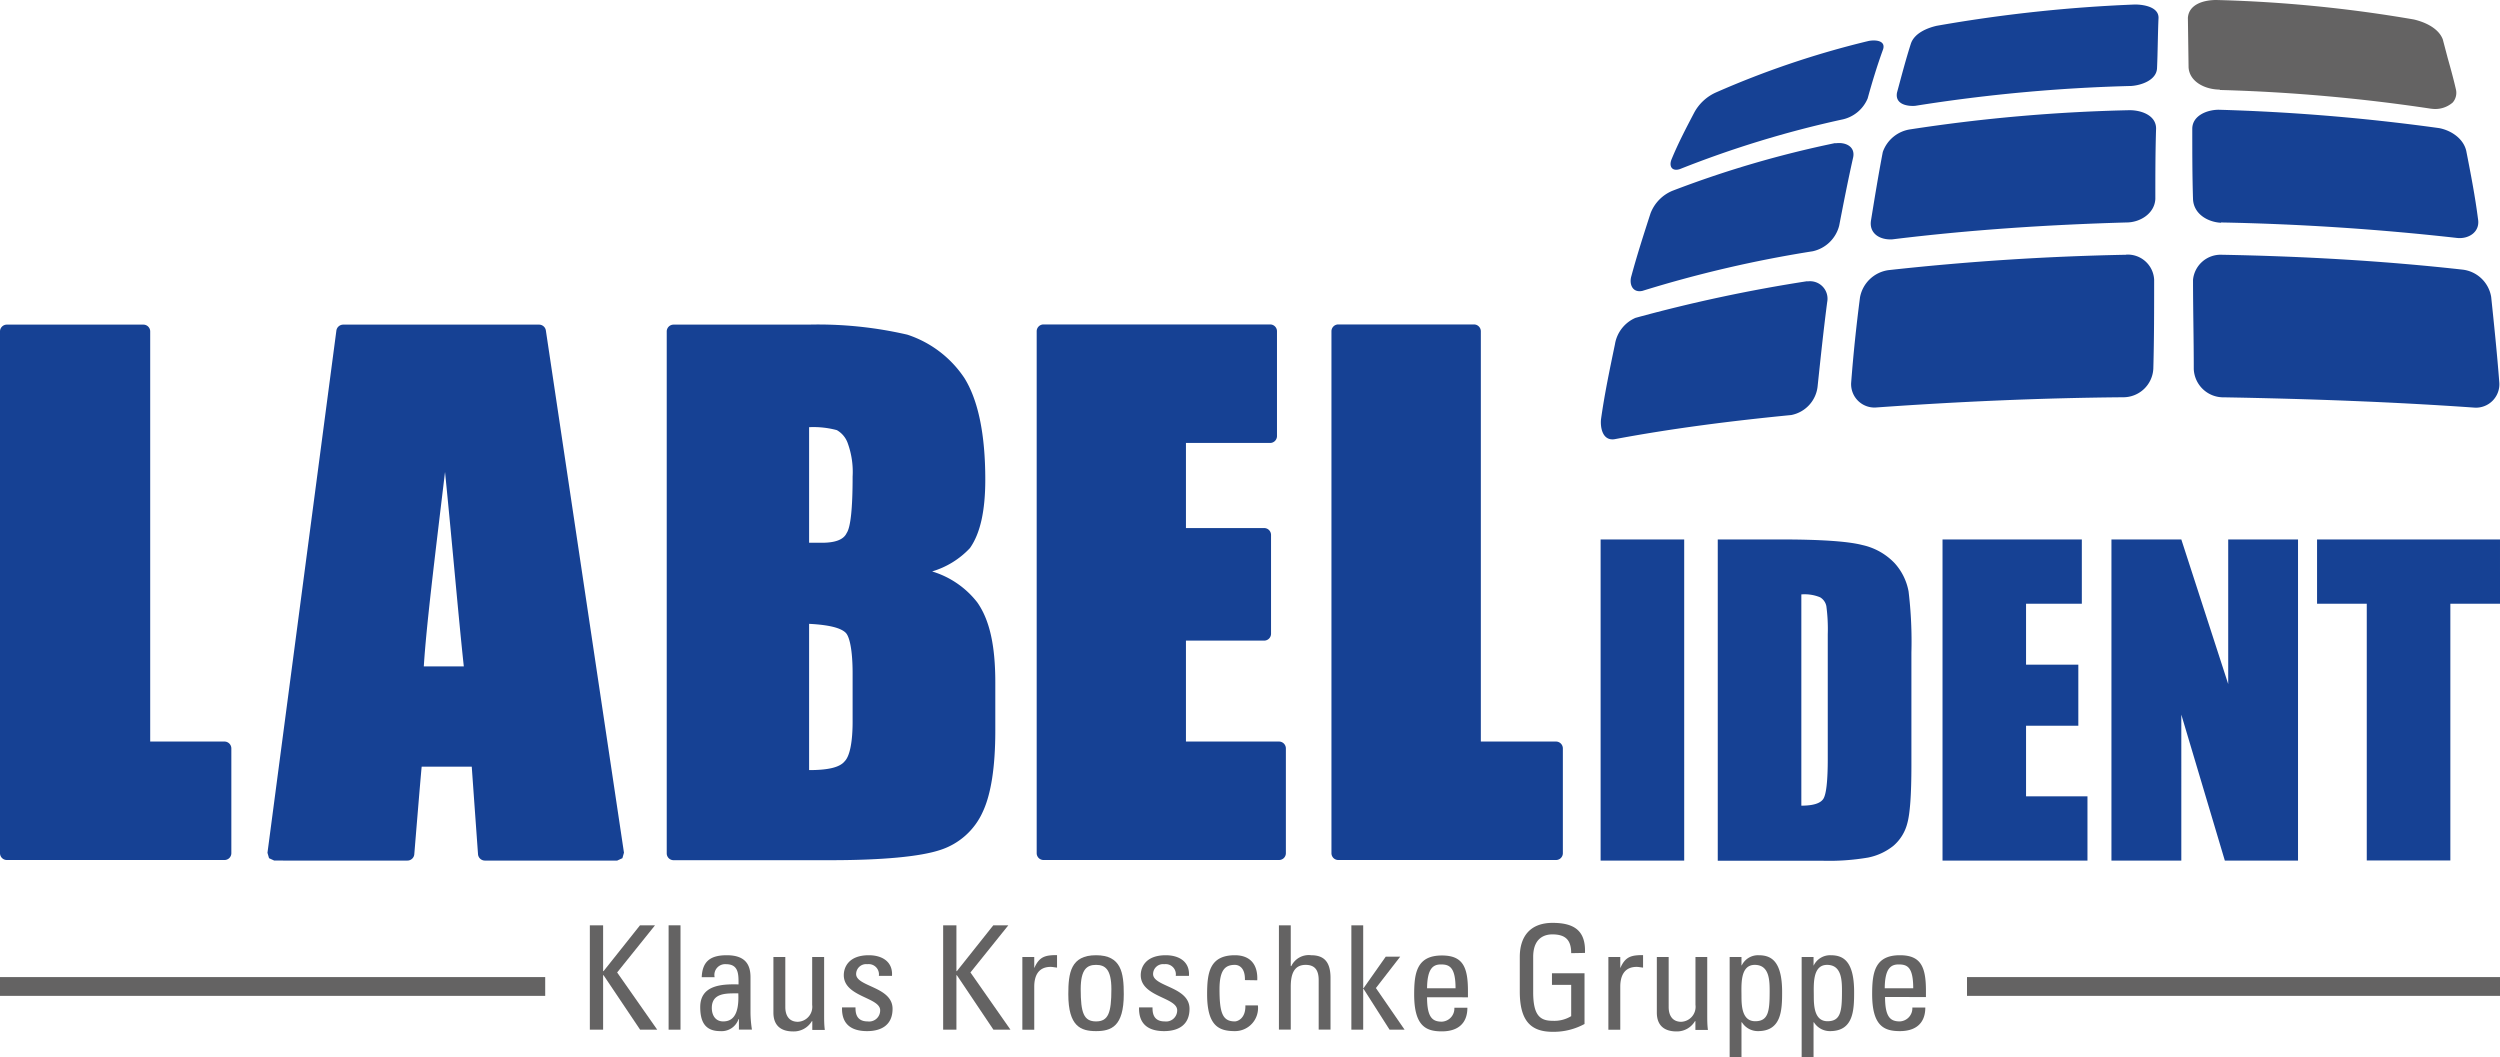 <svg xmlns="http://www.w3.org/2000/svg" viewBox="0 0 399.3 168.87"><defs><style>.cls-1{fill:#164194;}.cls-1,.cls-2{fill-rule:evenodd;}.cls-2{fill:#646363;}.cls-3{fill:none;stroke:#646363;stroke-miterlimit:10;stroke-width:3px;}</style></defs><g id="Ebene_2" data-name="Ebene 2"><g id="Ebene_1-2" data-name="Ebene 1"><path class="cls-1" d="M400.11,61.27c-.35-4.6-.83-9.21-1.3-13.7a5.25,5.25,0,0,0-4.61-4.36c-12.76-1.42-25.52-2.13-38.4-2.37a4.43,4.43,0,0,0-4.61,4c0,4.72.12,9.44.12,14.28a4.72,4.72,0,0,0,4.84,4.49c13.36.24,26.71.71,40.06,1.65a3.74,3.74,0,0,0,3.9-4Z" transform="translate(-0.92 -0.15)"/><path class="cls-1" d="M340.52,40.84q-19,.36-38,2.46A5.38,5.38,0,0,0,298,47.64c-.59,4.57-1.06,9-1.41,13.6a3.73,3.73,0,0,0,3.88,4c13.14-.94,26.39-1.53,39.53-1.64A4.8,4.8,0,0,0,344.85,59c.13-4.69.13-9.49.13-14.18a4.22,4.22,0,0,0-4.46-4Z" transform="translate(-0.92 -0.15)"/><path class="cls-1" d="M289.59,45.06a244.52,244.52,0,0,0-27.45,5.86,5.56,5.56,0,0,0-3.28,4.22c-.83,4-1.65,7.86-2.23,12-.12,1.29.23,3.4,2.11,3.17,9.39-1.76,18.77-2.94,28.27-3.87a5.23,5.23,0,0,0,4.23-4.69c.47-4.46.94-8.91,1.52-13.36a2.79,2.79,0,0,0-3.17-3.29Z" transform="translate(-0.92 -0.15)"/><path class="cls-1" d="M355.65,35.68q18.83.36,37.66,2.47c1.88.23,3.75-.94,3.4-3-.46-3.63-1.17-7.27-1.88-10.9-.46-2-2.46-3.29-4.34-3.64a323.35,323.35,0,0,0-35.19-2.93c-1.88,0-4.23.94-4.23,3.05,0,3.75,0,7.5.12,11.25.12,2.35,2.35,3.64,4.46,3.75Z" transform="translate(-0.92 -0.15)"/><path class="cls-1" d="M341.1,17.75a267.78,267.78,0,0,0-35,3.05,5.49,5.49,0,0,0-4.46,3.63c-.7,3.64-1.29,7.27-1.88,10.9-.35,2.11,1.41,3.17,3.4,3.05,12.44-1.53,24.88-2.34,37.43-2.7,2.11,0,4.46-1.4,4.58-3.75,0-3.75,0-7.5.12-11.25,0-2.11-2.35-2.93-4.23-2.93Z" transform="translate(-0.92 -0.15)"/><path class="cls-1" d="M294.05,23a166.56,166.56,0,0,0-26,7.62,6.33,6.33,0,0,0-3.52,3.64c-1.06,3.28-2.12,6.56-3.05,10-.36,1.18.11,2.7,1.76,2.35a193.41,193.41,0,0,1,27.22-6.33,5.6,5.6,0,0,0,4.22-4.11c.7-3.63,1.41-7.26,2.23-10.9.35-1.76-1.29-2.46-2.82-2.23Z" transform="translate(-0.92 -0.15)"/><path class="cls-1" d="M341.92.87a235.53,235.53,0,0,0-31.67,3.4c-1.53.35-3.53,1.17-4.11,2.81-.83,2.58-1.53,5.27-2.23,7.86-.35,1.87,1.64,2.22,2.93,2.11a261,261,0,0,1,34.5-3.17c1.64-.12,4-.94,4.1-2.82.12-2.69.12-5.39.24-8.08,0-1.76-2.47-2.11-3.76-2.11Z" transform="translate(-0.92 -0.15)"/><path class="cls-1" d="M269.3,27.13A166.11,166.11,0,0,1,295,19.27a5.68,5.68,0,0,0,4.22-3.39c.71-2.59,1.53-5.28,2.47-7.86.47-1.53-1.53-1.53-2.47-1.29a144.2,144.2,0,0,0-24.28,8.21,7.35,7.35,0,0,0-3.4,3.16c-1.29,2.46-2.58,4.92-3.64,7.5-.47,1.17.12,2,1.41,1.53Z" transform="translate(-0.92 -0.15)"/><path class="cls-2" d="M355.46,14.52a276.53,276.53,0,0,1,33.79,3h.06a4.24,4.24,0,0,0,3.36-1,2.36,2.36,0,0,0,.51-2.09c-.38-1.67-.85-3.37-1.31-5l-.79-3,0,0c-.8-2.08-3.5-2.91-4.62-3.17A217.76,217.76,0,0,0,354.91.15c-2.12,0-4.39.74-4.54,2.84V3l.11,7.91v0c.14,2.31,2.66,3.55,5,3.55Z" transform="translate(-0.92 -0.15)"/><path class="cls-1" d="M269.92,137.6H256.57V86.31h13.35V137.6Zm5.36-51.29h10c6.45,0,10.8.3,13.08.89a10.08,10.08,0,0,1,5.18,2.91,9.16,9.16,0,0,1,2.22,4.52,67.28,67.28,0,0,1,.45,9.77v18q0,6.9-.65,9.23a7,7,0,0,1-2.27,3.65,9.43,9.43,0,0,1-4,1.84,37.11,37.11,0,0,1-7.17.51H275.28V86.31Zm13.35,8.78v33.74c1.92,0,3.11-.38,3.55-1.15s.67-2.87.67-6.3V101.46a27.71,27.71,0,0,0-.22-4.47,2.12,2.12,0,0,0-1-1.44,6.51,6.51,0,0,0-3-.46Zm22.55-8.78h22.25V96.58h-8.91v9.73h8.35v9.75h-8.35v11.28h9.81V137.6H311.18V86.31Zm56.78,0V137.6H356.27l-6.95-23.31V137.6H338.16V86.31h11.16l7.49,23.1V86.31Zm32.26,0V96.58h-7.93v41H378.94v-41H371V86.31Z" transform="translate(-0.92 -0.15)"/><path class="cls-1" d="M87,52H55.73a1.11,1.11,0,0,0-1.09,1l-11,83.36.25.86.83.38H66a1.1,1.1,0,0,0,1.09-1s1-12.24,1.18-14h8c.12,1.77,1,14,1,14a1.1,1.1,0,0,0,1.09,1H99.5l.83-.38.25-.88L88.1,52.9A1.1,1.1,0,0,0,87,52ZM74.27,106.59H68.61C69,100.29,70.29,89.8,72,75.53c1.26,12.59,2.1,22.66,3,31.06Z" transform="translate(-0.92 -0.15)"/><path class="cls-1" d="M36.77,118.59H24.91V53.06A1.09,1.09,0,0,0,23.82,52H2A1.09,1.09,0,0,0,.92,53.06v83.36A1.09,1.09,0,0,0,2,137.51H36.77a1.09,1.09,0,0,0,1.1-1.09V119.69a1.1,1.1,0,0,0-1.1-1.1Z" transform="translate(-0.92 -0.15)"/><path class="cls-1" d="M149.82,91.41a13.53,13.53,0,0,0,6-3.7l.06-.08c1.62-2.34,2.41-5.9,2.41-10.88,0-7.2-1.12-12.65-3.33-16.21a17.49,17.49,0,0,0-9.13-6.94A63.24,63.24,0,0,0,130,52H108.51a1.09,1.09,0,0,0-1.1,1.09v83.36a1.09,1.09,0,0,0,1.1,1.09h25c8.28,0,14.36-.56,17.57-1.63a11.19,11.19,0,0,0,6.81-6.1c1.32-2.81,2-7.16,2-12.94v-7.73c0-5.94-.92-10-2.89-12.79a14.39,14.39,0,0,0-7.14-4.91Zm-12.72,24c0,3.32-.47,5.53-1.26,6.32-.79,1-2.68,1.42-5.69,1.42V99.79c3.16.16,5.06.64,5.85,1.43.63.63,1.1,2.83,1.1,6.47v7.73Zm-.94-30.15c-.48,1.11-1.9,1.58-3.95,1.58h-2.06V68.38a14.41,14.41,0,0,1,4.43.47,3.87,3.87,0,0,1,1.73,2.06,13.39,13.39,0,0,1,.79,5.36q0,7.58-.94,9Z" transform="translate(-0.92 -0.15)"/><path class="cls-1" d="M249.44,118.59h-12V53.06a1.1,1.1,0,0,0-1.1-1.09H214.68a1.09,1.09,0,0,0-1.1,1.09v83.36a1.09,1.09,0,0,0,1.1,1.09h34.76a1.09,1.09,0,0,0,1.1-1.09V119.69a1.1,1.1,0,0,0-1.1-1.1Z" transform="translate(-0.92 -0.15)"/><path class="cls-1" d="M205.2,118.59H190.34V102.47h12.49a1.1,1.1,0,0,0,1.1-1.1V85.59a1.1,1.1,0,0,0-1.1-1.1H190.34V70.9h13.44a1.1,1.1,0,0,0,1.1-1.1V53.06a1.09,1.09,0,0,0-1.1-1.09H167.6a1.09,1.09,0,0,0-1.1,1.09v83.36a1.09,1.09,0,0,0,1.1,1.09h37.6a1.09,1.09,0,0,0,1.1-1.09V119.69a1.1,1.1,0,0,0-1.1-1.1Z" transform="translate(-0.92 -0.15)"/><polygon class="cls-2" points="94.21 164.46 94.21 147.79 96.33 147.79 96.33 155.11 96.4 155.11 102.22 147.79 104.62 147.79 98.57 155.32 104.97 164.46 102.24 164.46 96.4 155.76 96.33 155.76 96.33 164.46 94.21 164.46 94.21 164.46"/><polygon class="cls-2" points="108.69 164.46 106.79 164.46 106.79 147.79 108.69 147.79 108.69 164.46 108.69 164.46"/><path class="cls-2" d="M114.61,161.14c0,1.13.55,2.15,1.82,2.15s2.59-.72,2.41-4.48c-1.81,0-4.23-.14-4.23,2.33Zm4.27,1.78h0a2.86,2.86,0,0,1-2.94,1.92c-2.47,0-3.18-1.6-3.18-3.84,0-3.53,3.46-3.69,6.12-3.62,0-1.55.06-3.23-2-3.23a1.72,1.72,0,0,0-1.82,2.08H113c.1-2.61,1.48-3.51,4-3.51,3,0,3.79,1.54,3.79,3.51v5.6a18.16,18.16,0,0,0,.23,2.77h-2.08v-1.68Z" transform="translate(-0.92 -0.15)"/><path class="cls-2" d="M130.66,153h1.89v9.23c0,.81,0,1.62.11,2.42h-2v-1.4h-.07a3.36,3.36,0,0,1-3,1.64c-2,0-3.14-1-3.14-3V153h1.9V161c0,1.4.64,2.35,2,2.35a2.39,2.39,0,0,0,2.29-2.7V153Z" transform="translate(-0.92 -0.15)"/><path class="cls-2" d="M139.41,164.84c-2.52,0-4.09-1.11-4-3.79h2.15c0,.67,0,2.24,1.94,2.24a1.76,1.76,0,0,0,2-1.78c0-2.08-5.81-2.12-5.81-5.61,0-1.22.74-3.18,4-3.18,2.08,0,3.86,1,3.7,3.3h-2.1a1.64,1.64,0,0,0-1.83-1.87,1.6,1.6,0,0,0-1.8,1.57c0,2.05,5.82,2,5.82,5.56,0,2.56-1.76,3.56-4.06,3.56Z" transform="translate(-0.92 -0.15)"/><polygon class="cls-2" points="150.64 164.46 150.64 147.79 152.76 147.79 152.76 155.11 152.83 155.11 158.65 147.79 161.05 147.79 155 155.32 161.39 164.46 158.67 164.46 152.83 155.76 152.76 155.76 152.76 164.46 150.64 164.46 150.64 164.46"/><path class="cls-2" d="M166.15,154.7h0c.79-1.78,1.76-2,3.6-2v2l-.51-.07a3.85,3.85,0,0,0-.5-.05c-2.1,0-2.63,1.6-2.63,3.17v6.87h-1.9V153h1.9v1.75Z" transform="translate(-0.92 -0.15)"/><path class="cls-2" d="M178.43,158.14c0-3.18-1-3.88-2.45-3.88s-2.45.7-2.45,3.88c0,3.79.49,5.15,2.45,5.15s2.45-1.36,2.45-5.15Zm-6.88.81c0-3.42.39-6.23,4.43-6.23s4.43,2.81,4.43,6.23c0,5.15-2,5.89-4.43,5.89s-4.43-.74-4.43-5.89Z" transform="translate(-0.92 -0.15)"/><path class="cls-2" d="M186.85,164.84c-2.51,0-4.08-1.11-4-3.79H185c0,.67,0,2.24,1.94,2.24a1.77,1.77,0,0,0,2-1.78c0-2.08-5.82-2.12-5.82-5.61,0-1.22.74-3.18,4-3.18,2.08,0,3.86,1,3.7,3.3h-2.11a1.63,1.63,0,0,0-1.82-1.87,1.6,1.6,0,0,0-1.8,1.57c0,2.05,5.82,2,5.82,5.56,0,2.56-1.76,3.56-4.07,3.56Z" transform="translate(-0.92 -0.15)"/><path class="cls-2" d="M199.76,156.69c.05-1.92-.9-2.43-1.61-2.43-1.46,0-2.45.7-2.45,3.88,0,3.79.48,5.15,2.45,5.15.43,0,1.75-.46,1.68-2.56h2a3.68,3.68,0,0,1-3.67,4.11c-2.48,0-4.44-.74-4.44-5.89,0-3.42.4-6.23,4.44-6.23,2.33,0,3.69,1.36,3.57,4Z" transform="translate(-0.92 -0.15)"/><path class="cls-2" d="M211.54,164.6v-7.89c0-1.43-.47-2.45-2.08-2.45-1.89,0-2.38,1.53-2.38,3.49v6.85h-1.89V147.94h1.89v6.51h.09a3.08,3.08,0,0,1,3.17-1.73c2,0,3.09,1,3.09,3.62v8.26Z" transform="translate(-0.92 -0.15)"/><polygon class="cls-2" points="217.73 164.46 215.84 164.46 215.84 147.79 217.73 147.79 217.73 157.84 217.78 157.84 221.33 152.8 223.64 152.8 219.76 157.81 224.34 164.46 221.94 164.46 217.78 157.93 217.73 157.93 217.73 164.46 217.73 164.46"/><path class="cls-2" d="M233.4,158c0-3.4-1-3.81-2.33-3.81-1.2,0-2.19.57-2.22,3.81Zm-4.55,1.43c0,3.25.88,3.9,2.36,3.9a2.1,2.1,0,0,0,2-2.22h2.08c0,2.59-1.62,3.77-4.07,3.77s-4.43-.74-4.43-5.89c0-3.42.4-6.23,4.43-6.23,3.33,0,4.16,1.82,4.16,5.68v1Z" transform="translate(-0.92 -0.15)"/><path class="cls-2" d="M251.87,152.39c0-2-.81-3-3-3-.67,0-3.07.12-3.07,3.6v5.63c0,3.65,1.06,4.57,3.07,4.57a5.19,5.19,0,0,0,3-.74v-5h-3.07V155.6H254v8.1a10.29,10.29,0,0,1-5.1,1.25c-3.54,0-5.24-1.82-5.24-6.44V153c0-3.32,1.7-5.45,5.24-5.45s5.31,1.32,5.17,4.8Z" transform="translate(-0.92 -0.15)"/><path class="cls-2" d="M259.75,154.7h0c.79-1.78,1.76-2,3.6-2v2l-.51-.07a3.85,3.85,0,0,0-.5-.05c-2.1,0-2.63,1.6-2.63,3.17v6.87h-1.9V153h1.9v1.75Z" transform="translate(-0.92 -0.15)"/><path class="cls-2" d="M271.7,153h1.9v9.23c0,.81,0,1.62.11,2.42h-2v-1.4h-.07a3.35,3.35,0,0,1-2.95,1.64c-2,0-3.14-1-3.14-3V153h1.89V161c0,1.4.65,2.35,2,2.35a2.39,2.39,0,0,0,2.28-2.7V153Z" transform="translate(-0.92 -0.15)"/><path class="cls-2" d="M283.57,158.58c0-1.75,0-4.32-2.38-4.32s-2.12,3.23-2.12,5c0,1.55.09,4,2.19,4s2.31-1.59,2.31-4.71Zm-4.5-4.25h.05a2.88,2.88,0,0,1,2.67-1.61c1.87,0,3.77.74,3.77,5.86,0,2.91-.1,6.26-3.86,6.26a3,3,0,0,1-2.56-1.41h-.07V169h-1.89V153h1.89v1.38Z" transform="translate(-0.92 -0.15)"/><path class="cls-2" d="M295.12,158.58c0-1.75,0-4.32-2.38-4.32s-2.12,3.23-2.12,5c0,1.55.09,4,2.19,4s2.31-1.59,2.31-4.71Zm-4.5-4.25h0a2.9,2.9,0,0,1,2.68-1.61c1.87,0,3.76.74,3.76,5.86,0,2.91-.09,6.26-3.85,6.26a3,3,0,0,1-2.57-1.41h-.06V169h-1.9V153h1.9v1.38Z" transform="translate(-0.92 -0.15)"/><path class="cls-2" d="M306.5,158c0-3.4-.95-3.81-2.33-3.81-1.2,0-2.2.57-2.22,3.81ZM302,159.39c0,3.25.88,3.9,2.36,3.9a2.1,2.1,0,0,0,2-2.22h2.07c0,2.59-1.61,3.77-4.06,3.77s-4.43-.74-4.43-5.89c0-3.42.39-6.23,4.43-6.23,3.33,0,4.16,1.82,4.16,5.68v1Z" transform="translate(-0.92 -0.15)"/><path class="cls-3" d="M.92,157.71H88m227.09,0h85.14" transform="translate(-0.92 -0.15)"/></g></g></svg>